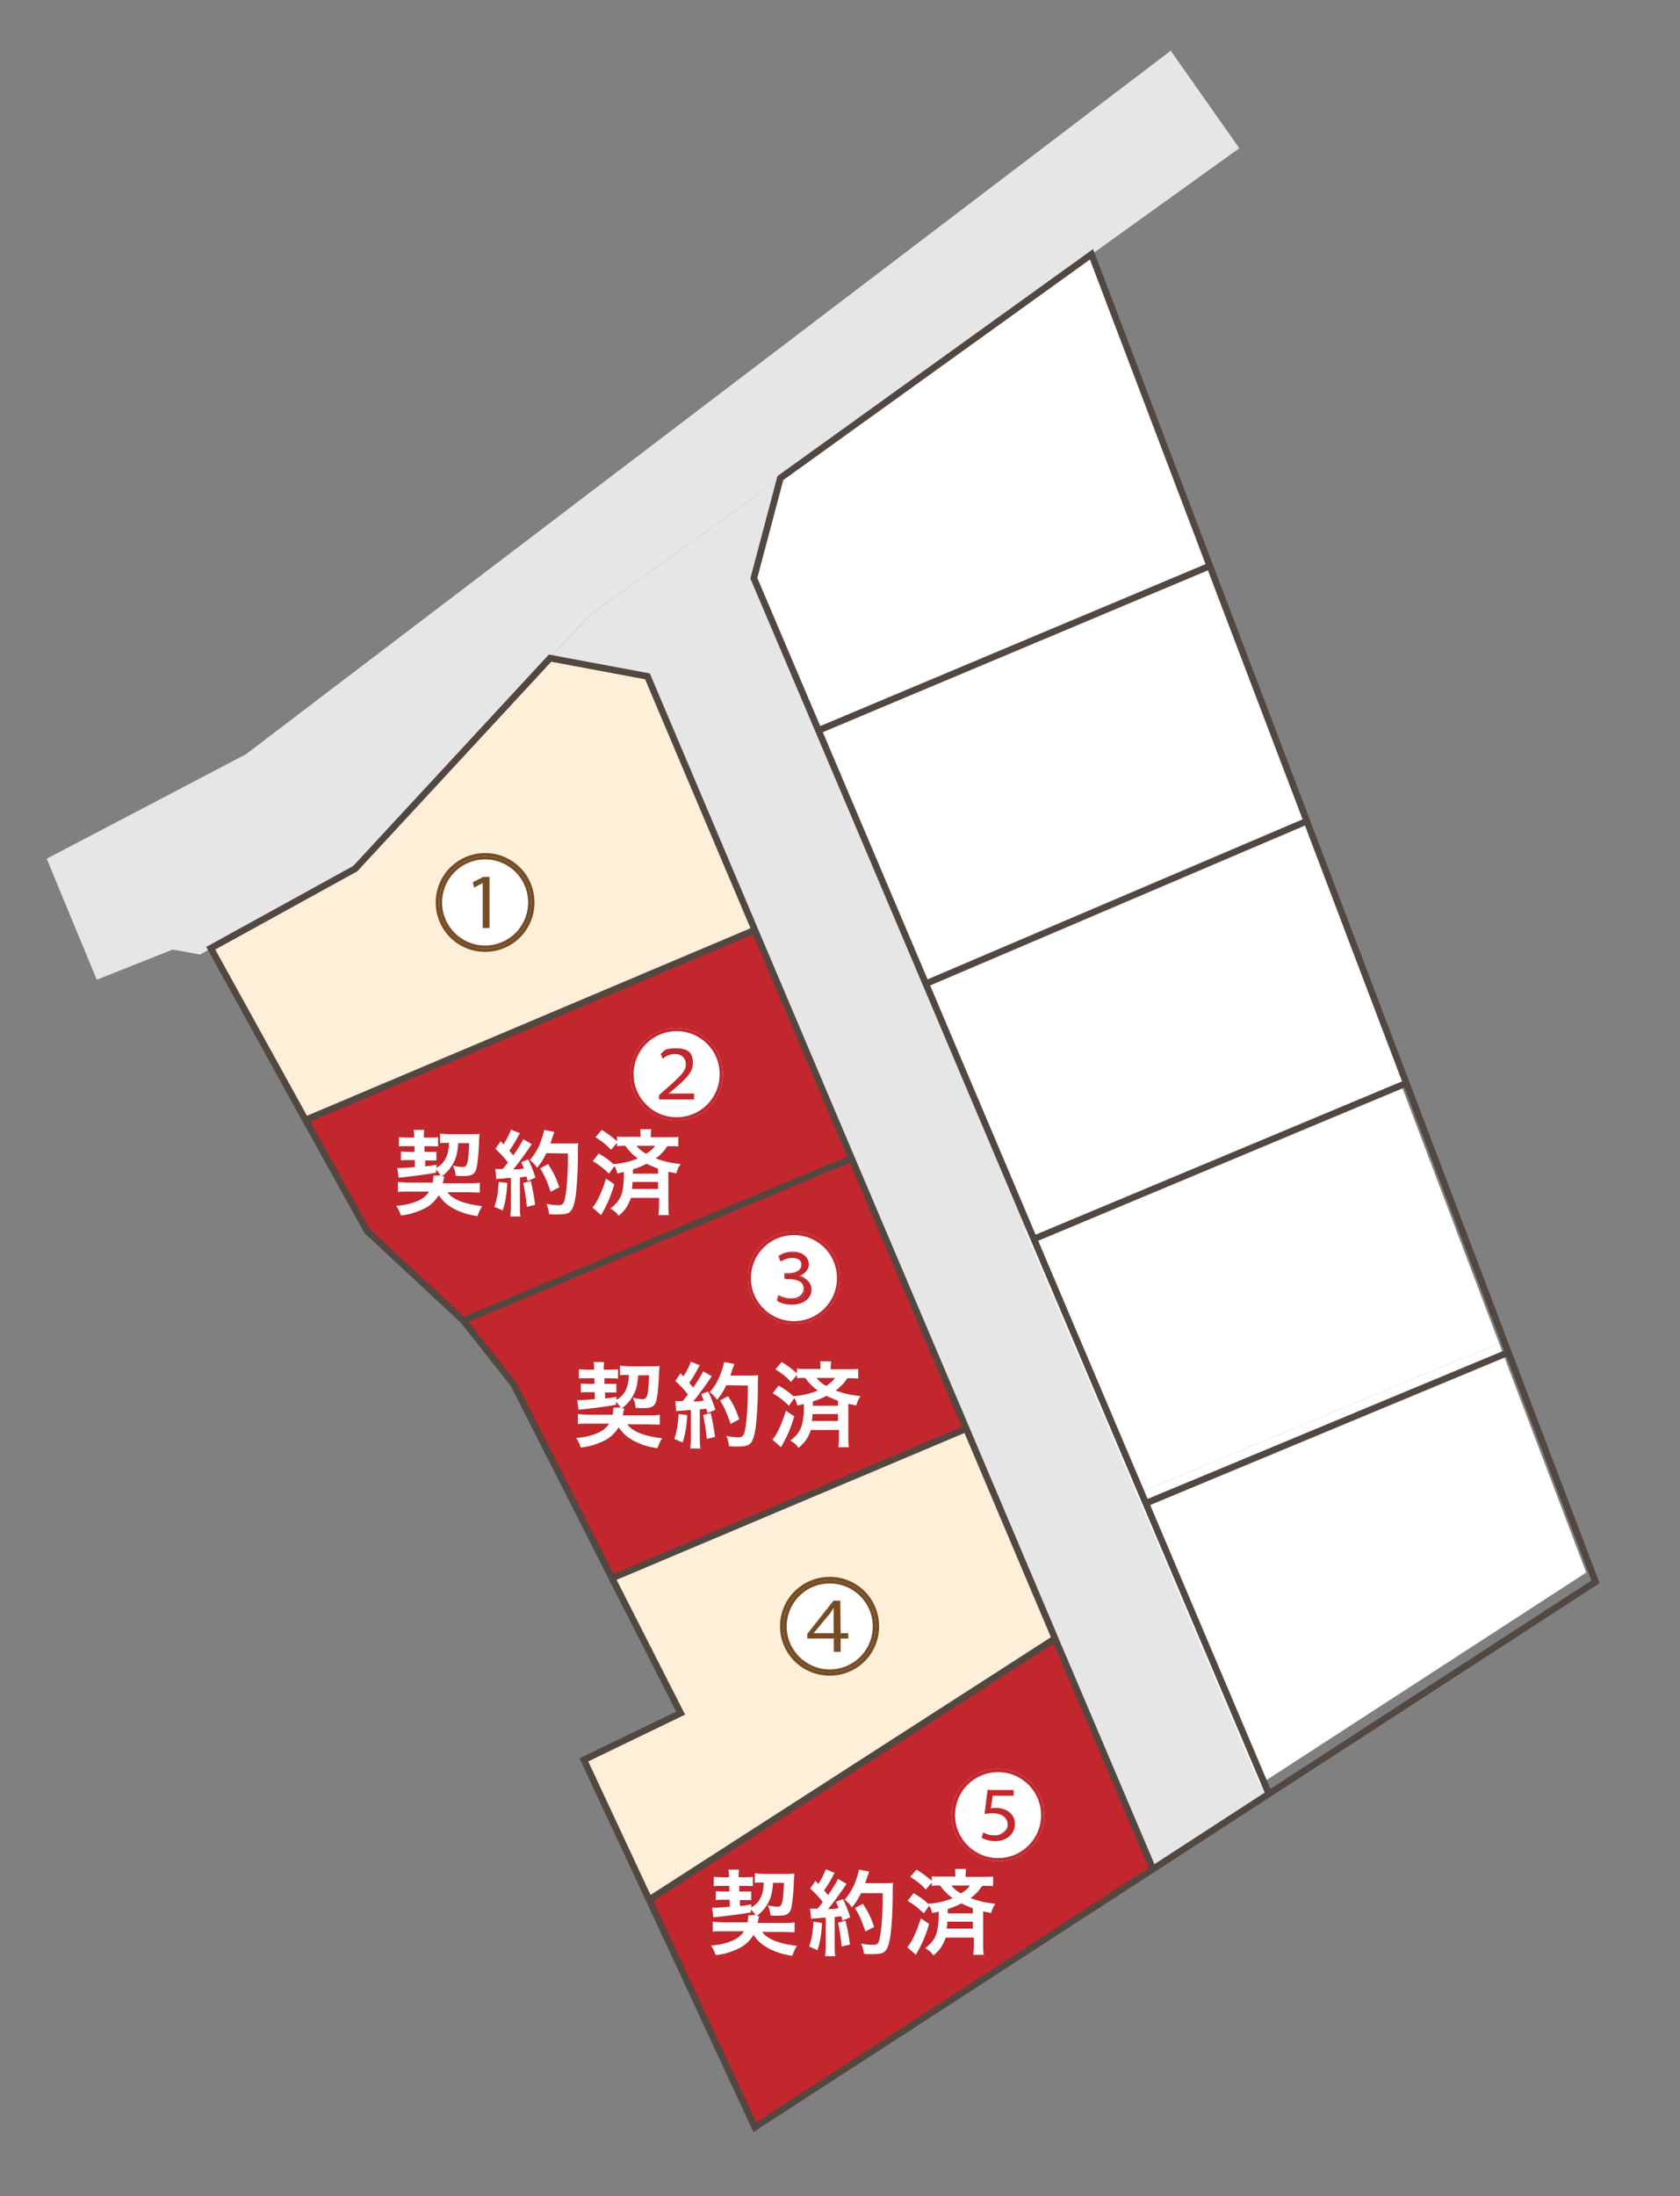 <?xml version="1.0" encoding="utf-8"?>
<!-- Generator: Adobe Illustrator 27.9.1, SVG Export Plug-In . SVG Version: 6.00 Build 0)  -->
<svg version="1.1" id="レイヤー_1" xmlns="http://www.w3.org/2000/svg" xmlns:xlink="http://www.w3.org/1999/xlink" x="0px"
	 y="0px" viewBox="0 0 507 662.4" style="enable-background:new 0 0 507 662.4;" xml:space="preserve">
<rect x="0" y="0" width="507" height="662.4" fill="#808080" stroke="none"/>
<style type="text/css">
	.st0{fill:#E6E6E6;}
	.st1{fill:#FFFFFF;}
	.st2{fill:#C1272D;}
	.st3{fill:#FEEFD8;}
	.st4{fill:none;stroke:#534741;stroke-width:2;stroke-miterlimit:10;}
	.st5{fill:none;stroke:#754C24;stroke-width:2;}
	.st6{fill:#754C24;}
	.st7{fill:none;stroke:#C1272D;stroke-width:2;}
</style>
<g id="_レイヤー_1">
	<polygon class="st0" points="166,198.5 195.4,204 347.7,563.3 382.9,541 227.5,174.4 235.5,144.2 177.9,185.6 	"/>
	<polygon class="st0" points="353.3,15.3 74.2,227.5 14.1,259 29.2,295.5 52.1,286.4 60.4,287.9 107.2,262 177.9,185.6 374,44.7 	
		"/>
</g>
<g>
	<g>
		<polygon class="st1" points="329.4,76.7 365.1,170.7 365.1,170.7 247,220.3 227.5,174.4 235.5,144.2 		"/>
		<polygon class="st1" points="365.1,170.7 394.4,247.7 394.3,247.7 279.4,296.7 247,220.3 		"/>
		<polygon class="st1" points="394.4,247.7 424.4,326.7 424.4,326.7 312,373.7 279.4,296.7 394.3,247.7 		"/>
		<polygon class="st1" points="421.6,323.9 452.4,405.1 343,450.6 309.2,370.9 		"/>
		<polygon class="st1" points="452.4,405.1 478.7,474.3 380.2,538.2 379.9,537.8 343,450.6 		"/>
		<polygon class="st2" points="347.8,563.4 348,563.7 227.8,641.6 195.9,573 318.4,494.2 		"/>
		<polygon class="st3" points="291.6,430.9 318.4,494.2 195.9,573 176.2,530.8 205.4,516.7 184.7,476 		"/>
		<polygon class="st2" points="257,349.4 291.6,430.9 184.7,476 155,417.5 139.8,398.3 		"/>
		<polygon class="st2" points="227.8,280.5 257,349.4 139.8,398.3 110.8,371.3 92.2,337.8 		"/>
		<polygon class="st3" points="195.4,204 227.8,280.5 92.2,337.8 63.6,286 107.2,262 166,198.5 		"/>
	</g>
	<g>
		<polyline class="st4" points="347.8,563.4 318.4,494.2 291.6,430.9 257,349.4 227.8,280.5 195.4,204 166,198.5 107.2,262 
			63.6,286 92.2,337.8 110.8,371.3 139.8,398.3 155,417.5 184.7,476 205.4,516.7 176.2,530.8 195.9,573 227.8,641.6 348,563.7 
			383,541 481.5,477.1 455.2,407.9 424.4,326.7 394.4,247.7 365.1,170.7 329.4,76.7 235.5,144.2 227.5,174.4 247,220.3 279.4,296.7 
			312,373.7 345.8,453.4 382.7,540.5 		"/>
		<line class="st4" x1="92.2" y1="337.8" x2="227.8" y2="280.5"/>
		<polyline class="st4" points="139.8,398.3 257,349.4 257.5,349.2 		"/>
		<polyline class="st4" points="184.7,476 291.6,430.9 291.7,430.8 		"/>
		<line class="st4" x1="318.4" y1="494.2" x2="195.9" y2="573"/>
		<line class="st4" x1="247" y1="220.3" x2="365.1" y2="170.7"/>
		<line class="st4" x1="279.4" y1="296.7" x2="394.3" y2="247.7"/>
		<line class="st4" x1="312" y1="373.7" x2="424.4" y2="326.7"/>
		<line class="st4" x1="345.8" y1="453.4" x2="455.2" y2="407.9"/>
	</g>
</g>
<g>
	<g>
		<path class="st5" d="M146.4,259.2c-7.3,0-13,5.9-13,13s5.8,13,13,13s13-5.8,13-13S153.6,259.2,146.4,259.2z M147.7,279.9h-2v-13.6
			l0,0l-2.6,1.4l-0.4-1.6l3.1-1.6h1.9V279.9L147.7,279.9z"/>
		<path class="st5" d="M146.4,258.3c-7.7,0-13.9,6.2-13.9,13.9c0,7.7,6.2,13.9,13.9,13.9s13.9-6.2,13.9-13.9
			S154.1,258.3,146.4,258.3z M146.4,285.2c-7.2,0-13-5.8-13-13s5.8-13,13-13s13,5.8,13,13S153.6,285.2,146.4,285.2z"/>
		<polygon class="st5" points="142.7,266.1 143.1,267.7 145.7,266.3 145.7,266.3 145.7,279.9 147.7,279.9 147.7,264.5 145.9,264.5 
					"/>
	</g>
	<g>
		<path class="st1" d="M146.4,259.2c-7.3,0-13,5.9-13,13s5.8,13,13,13s13-5.8,13-13S153.6,259.2,146.4,259.2z M147.7,279.9h-2v-13.6
			l0,0l-2.6,1.4l-0.4-1.6l3.1-1.6h1.9V279.9L147.7,279.9z"/>
		<path class="st1" d="M146.4,258.3c-7.7,0-13.9,6.2-13.9,13.9c0,7.7,6.2,13.9,13.9,13.9s13.9-6.2,13.9-13.9
			S154.1,258.3,146.4,258.3z M146.4,285.2c-7.2,0-13-5.8-13-13s5.8-13,13-13s13,5.8,13,13S153.6,285.2,146.4,285.2z"/>
		<polygon class="st1" points="142.7,266.1 143.1,267.7 145.7,266.3 145.7,266.3 145.7,279.9 147.7,279.9 147.7,264.5 145.9,264.5 
					"/>
	</g>
	<g>
		<path class="st6" d="M146.4,258.3c-7.7,0-13.9,6.2-13.9,13.9c0,7.7,6.2,13.9,13.9,13.9s13.9-6.2,13.9-13.9
			S154.1,258.3,146.4,258.3z M146.4,285.2c-7.2,0-13-5.8-13-13s5.8-13,13-13s13,5.8,13,13S153.6,285.2,146.4,285.2z"/>
		<polygon class="st6" points="142.7,266.1 143.1,267.7 145.7,266.3 145.7,266.3 145.7,279.9 147.7,279.9 147.7,264.5 145.9,264.5 
					"/>
	</g>
</g>
<g>
	<g>
		<path class="st7" d="M204.2,311c-7.3,0-13,5.9-13,13s5.8,13,13,13s13-5.8,13-13S211.4,311,204.2,311z M209.4,331.6h-10.5v-1.3
			l1.7-1.5c5-4.4,6.4-5.8,6.4-7.8c0-1.4-0.8-3.1-3.4-3.1s-2.8,0.7-3.6,1.4l-0.6-1.4c1.3-1.1,2.9-1.7,4.7-1.7c3.8,0,5,2.6,5,4.4
			c0,2.9-2.1,4.8-6.2,8.3l-1.1,0.9l0,0h7.7v1.7L209.4,331.6z"/>
		<path class="st7" d="M201.8,329.8l1.1-0.9c4.1-3.5,6.2-5.4,6.2-8.3s-1.2-4.4-5-4.4s-3.4,0.6-4.7,1.7l0.6,1.4
			c0.9-0.7,2.2-1.4,3.6-1.4c2.6,0,3.4,1.7,3.4,3.1c0,2-1.4,3.5-6.4,7.8l-1.7,1.5v1.3h10.5v-1.7h-7.7L201.8,329.8z"/>
		<path class="st7" d="M204.2,310.1c-7.7,0-14,6.2-14,13.9s6.2,13.9,14,13.9s13.9-6.2,13.9-13.9S211.9,310.1,204.2,310.1z
			 M204.2,337c-7.2,0-13-5.8-13-13s5.8-13,13-13s13,5.8,13,13S211.4,337,204.2,337z"/>
	</g>
	<path class="st1" d="M204.2,311c-7.3,0-13,5.9-13,13s5.8,13,13,13s13-5.8,13-13S211.4,311,204.2,311z M209.4,331.6h-10.5v-1.3
		l1.7-1.5c5-4.4,6.4-5.8,6.4-7.8c0-1.4-0.8-3.1-3.4-3.1s-2.8,0.7-3.6,1.4l-0.6-1.4c1.3-1.1,2.9-1.7,4.7-1.7c3.8,0,5,2.6,5,4.4
		c0,2.9-2.1,4.8-6.2,8.3l-1.1,0.9l0,0h7.7v1.7L209.4,331.6z"/>
	<path class="st1" d="M201.8,329.8l1.1-0.9c4.1-3.5,6.2-5.4,6.2-8.3s-1.2-4.4-5-4.4s-3.4,0.6-4.7,1.7l0.6,1.4
		c0.9-0.7,2.2-1.4,3.6-1.4c2.6,0,3.4,1.7,3.4,3.1c0,2-1.4,3.5-6.4,7.8l-1.7,1.5v1.3h10.5v-1.7h-7.7L201.8,329.8z"/>
	<path class="st1" d="M204.2,310.1c-7.7,0-14,6.2-14,13.9s6.2,13.9,14,13.9s13.9-6.2,13.9-13.9S211.9,310.1,204.2,310.1z M204.2,337
		c-7.2,0-13-5.8-13-13s5.8-13,13-13s13,5.8,13,13S211.4,337,204.2,337z"/>
	<g>
		<path class="st2" d="M201.8,329.8l1.1-0.9c4.1-3.5,6.2-5.4,6.2-8.3s-1.2-4.4-5-4.4s-3.4,0.6-4.7,1.7l0.6,1.4
			c0.9-0.7,2.2-1.4,3.6-1.4c2.6,0,3.4,1.7,3.4,3.1c0,2-1.4,3.5-6.4,7.8l-1.7,1.5v1.3h10.5v-1.7h-7.7L201.8,329.8z"/>
		<path class="st2" d="M204.2,310.1c-7.7,0-14,6.2-14,13.9s6.2,13.9,14,13.9s13.9-6.2,13.9-13.9S211.9,310.1,204.2,310.1z
			 M204.2,337c-7.2,0-13-5.8-13-13s5.8-13,13-13s13,5.8,13,13S211.4,337,204.2,337z"/>
	</g>
</g>
<g>
	<g>
		<path class="st7" d="M239.6,372.5c-7.3,0-13,5.9-13,13s5.8,13,13,13s13-5.8,13-13S246.8,372.5,239.6,372.5z M238.7,393.3
			c-1.9,0-3.5-0.6-4.3-1.1l0.5-1.6c0.7,0.4,2.2,1,3.8,1c3.2,0,3.8-2,3.8-2.9c0-2.5-2.6-3.1-4.5-3.1h-1.3V384h1.3
			c1.8,0,3.8-0.7,3.8-2.5s-0.7-2.3-3-2.3s-2.6,0.5-3.4,1.1l-0.5-1.5c0.9-0.6,2.6-1.3,4.3-1.3c3.4,0,4.7,1.9,4.7,3.6s-1.1,2.9-3,3.5
			l0,0c2.1,0.5,3.6,2,3.6,3.9s-1.9,4.5-6,4.5L238.7,393.3z"/>
		<path class="st7" d="M241.1,384.9L241.1,384.9c1.9-0.7,3-2,3-3.6s-1.3-3.6-4.7-3.6s-3.4,0.6-4.3,1.3l0.5,1.5
			c0.8-0.5,2.1-1.1,3.4-1.1c2.3,0,3,1.2,3,2.3c0,1.8-2,2.5-3.8,2.5h-1.3v1.6h1.3c1.9,0,4.5,0.6,4.5,3.1s-0.6,2.9-3.8,2.9
			s-3.1-0.6-3.8-1l-0.5,1.6c0.7,0.5,2.3,1.1,4.3,1.1c4.1,0,6-2.3,6-4.5s-1.5-3.4-3.6-3.9L241.1,384.9z"/>
		<path class="st7" d="M239.6,371.5c-7.7,0-13.9,6.2-13.9,13.9s6.2,13.9,13.9,13.9s13.9-6.2,13.9-13.9S247.3,371.5,239.6,371.5z
			 M239.6,398.5c-7.2,0-13-5.8-13-13s5.8-13,13-13s13,5.8,13,13S246.8,398.5,239.6,398.5z"/>
	</g>
	<g>
		<path class="st1" d="M239.6,372.5c-7.3,0-13,5.9-13,13s5.8,13,13,13s13-5.8,13-13S246.8,372.5,239.6,372.5z M238.7,393.3
			c-1.9,0-3.5-0.6-4.3-1.1l0.5-1.6c0.7,0.4,2.2,1,3.8,1c3.2,0,3.8-2,3.8-2.9c0-2.5-2.6-3.1-4.5-3.1h-1.3V384h1.3
			c1.8,0,3.8-0.7,3.8-2.5s-0.7-2.3-3-2.3s-2.6,0.5-3.4,1.1l-0.5-1.5c0.9-0.6,2.6-1.3,4.3-1.3c3.4,0,4.7,1.9,4.7,3.6s-1.1,2.9-3,3.5
			l0,0c2.1,0.5,3.6,2,3.6,3.9s-1.9,4.5-6,4.5L238.7,393.3z"/>
		<path class="st1" d="M241.1,384.9L241.1,384.9c1.9-0.7,3-2,3-3.6s-1.3-3.6-4.7-3.6s-3.4,0.6-4.3,1.3l0.5,1.5
			c0.8-0.5,2.1-1.1,3.4-1.1c2.3,0,3,1.2,3,2.3c0,1.8-2,2.5-3.8,2.5h-1.3v1.6h1.3c1.9,0,4.5,0.6,4.5,3.1s-0.6,2.9-3.8,2.9
			s-3.1-0.6-3.8-1l-0.5,1.6c0.7,0.5,2.3,1.1,4.3,1.1c4.1,0,6-2.3,6-4.5s-1.5-3.4-3.6-3.9L241.1,384.9z"/>
		<path class="st1" d="M239.6,371.5c-7.7,0-13.9,6.2-13.9,13.9s6.2,13.9,13.9,13.9s13.9-6.2,13.9-13.9S247.3,371.5,239.6,371.5z
			 M239.6,398.5c-7.2,0-13-5.8-13-13s5.8-13,13-13s13,5.8,13,13S246.8,398.5,239.6,398.5z"/>
	</g>
	<g>
		<path class="st2" d="M241.1,384.9L241.1,384.9c1.9-0.7,3-2,3-3.6s-1.3-3.6-4.7-3.6s-3.4,0.6-4.3,1.3l0.5,1.5
			c0.8-0.5,2.1-1.1,3.4-1.1c2.3,0,3,1.2,3,2.3c0,1.8-2,2.5-3.8,2.5h-1.3v1.6h1.3c1.9,0,4.5,0.6,4.5,3.1s-0.6,2.9-3.8,2.9
			s-3.1-0.6-3.8-1l-0.5,1.6c0.7,0.5,2.3,1.1,4.3,1.1c4.1,0,6-2.3,6-4.5s-1.5-3.4-3.6-3.9L241.1,384.9z"/>
		<path class="st2" d="M239.6,371.5c-7.7,0-13.9,6.2-13.9,13.9s6.2,13.9,13.9,13.9s13.9-6.2,13.9-13.9S247.3,371.5,239.6,371.5z
			 M239.6,398.5c-7.2,0-13-5.8-13-13s5.8-13,13-13s13,5.8,13,13S246.8,398.5,239.6,398.5z"/>
	</g>
</g>
<g>
	<g>
		<path class="st1" d="M301.2,534.4c-7.3,0-13,5.9-13,13s5.8,13,13,13s13-5.8,13-13S308.4,534.4,301.2,534.4z M300.3,555.3
			c-1.9,0-3.4-0.6-4.1-1l0.5-1.6c0.7,0.4,2,0.9,3.6,0.9s3.8-1.5,3.8-3.2s-1.3-3.5-4.6-3.5s-1.8,0.1-2.4,0.2l0.9-7.2h7.8v1.7h-6.3
			l-0.6,3.9c0.4,0,0.9-0.2,1.5-0.2c3,0,5.7,1.6,5.7,4.8s-2.5,5.2-5.9,5.2L300.3,555.3z"/>
		<path class="st1" d="M300.5,545.3c-0.6,0-1.1,0-1.5,0.2l0.6-3.9h6.3v-1.7h-7.8l-0.9,7.2c0.6,0,1.5-0.2,2.4-0.2
			c3.3,0,4.6,1.5,4.6,3.5s-1.7,3.2-3.8,3.2s-2.9-0.5-3.6-0.9l-0.5,1.6c0.7,0.4,2.2,1,4.1,1c3.4,0,5.9-2.2,5.9-5.2s-2.7-4.8-5.7-4.8
			L300.5,545.3z"/>
		<path class="st1" d="M301.2,533.5c-7.7,0-14,6.2-14,13.9s6.2,13.9,14,13.9s13.9-6.2,13.9-13.9S308.9,533.5,301.2,533.5z
			 M301.2,560.5c-7.2,0-13-5.8-13-13s5.8-13,13-13s13,5.8,13,13S308.4,560.5,301.2,560.5z"/>
	</g>
	<g>
		<path class="st2" d="M300.5,545.3c-0.6,0-1.1,0-1.5,0.2l0.6-3.9h6.3v-1.7h-7.8l-0.9,7.2c0.6,0,1.5-0.2,2.4-0.2
			c3.3,0,4.6,1.5,4.6,3.5s-1.7,3.2-3.8,3.2s-2.9-0.5-3.6-0.9l-0.5,1.6c0.7,0.4,2.2,1,4.1,1c3.4,0,5.9-2.2,5.9-5.2s-2.7-4.8-5.7-4.8
			L300.5,545.3z"/>
		<path class="st2" d="M301.2,533.5c-7.7,0-14,6.2-14,13.9s6.2,13.9,14,13.9s13.9-6.2,13.9-13.9S308.9,533.5,301.2,533.5z
			 M301.2,560.5c-7.2,0-13-5.8-13-13s5.8-13,13-13s13,5.8,13,13S308.4,560.5,301.2,560.5z"/>
	</g>
</g>
<g>
	<path class="st1" d="M228,577.6c-0.5-0.7-0.9-1.2-1.4-1.7v0.9c-3.3,0.6-7.3,1.1-11.3,1.5l-0.4-2.9c0.3,0,0.6,0,0.8,0
		c0.7,0,2.4-0.1,4.5-0.3V573h-2c-1,0-1.6,0-2.2,0.1v-2.7c0.6,0,1.1,0.1,2.3,0.1h1.8v-1.7h-2.5c-1,0-1.4,0-2.2,0.1v-2.8
		c0.7,0,1.3,0.1,2.2,0.1h2.4v-0.6c0-0.5,0-1.2-0.2-1.7h3.2c0,0.3-0.1,0.8-0.1,1.3s0,0.2,0,0.4v0.6h2.1c0.8,0,1.4,0,2.2-0.1v2.8
		c-0.7,0-1.2-0.1-2.1-0.1h-2v1.7h1.6c1,0,1.4,0,2,0v2.6c-0.6,0-1.1,0-2,0h-1.4v1.8c1.2-0.1,1.8-0.2,3.4-0.5v0.9
		c2.5-1.3,3.7-3.7,3.8-7.5H230c-0.9,0-1.6,0-2.2,0.1V565c0.8,0.1,2,0.2,3.2,0.2h5.9c1.2,0,2.1,0,2.8-0.1c0,0.6,0,0.9-0.1,1.7
		c-0.1,3.5-0.4,6.7-0.7,8.2c-0.4,2.1-1.3,2.8-3.7,2.8s-1.6,0-2.7-0.1c0-1.1-0.3-1.9-0.8-3c1.5,0.3,2.3,0.4,3,0.4s1.2-0.3,1.5-2
		c0.2-1.2,0.3-2.7,0.4-5.2h-3.3c-0.2,2.7-0.6,4.6-1.7,6.4c-0.8,1.4-2,2.7-3.3,3.6h0.8c-0.1,0.4-0.1,0.5-0.3,1.2
		c0,0.4-0.1,0.5-0.2,0.9h7.6c1.7,0,2.8,0,3.6-0.2v3c-0.9,0-1.9-0.1-3.5-0.1H230c0.9,1.2,2.1,2,4.1,2.8c2,0.7,3.9,1.1,6.4,1.4
		c-0.6,1-1,1.8-1.4,3c-2.8-0.4-4.6-1-6.7-2c-2.2-1.1-3.7-2.4-5-4.3c-1.1,1.8-2.6,3.2-4.5,4.1c-2.1,1-4.2,1.7-6.9,2
		c-0.4-1.1-0.7-1.8-1.4-2.9c2.9-0.2,5.5-0.9,7.3-1.9c1.1-0.6,2-1.4,2.6-2.4h-5.8c-1.7,0-2.8,0-3.6,0.1v-3c0.8,0.1,2,0.2,3.6,0.2h6.9
		c0.1-0.7,0.2-1.2,0.2-1.6s0-0.3,0-0.5L228,577.6L228,577.6z"/>
	<path class="st1" d="M248.1,579.9c-0.2,3.5-0.6,5.9-1.4,8.3l-2.5-1.1c0.8-2.4,1.1-4.3,1.3-7.5l2.5,0.4L248.1,579.9z M244.4,575.7
		c0.4,0,0.6,0,1.2,0s0.5,0,1.1,0c1-1.2,1.1-1.3,1.6-2c-1.5-1.9-1.8-2.2-3.8-4.1l1.6-2.3c0.4,0.5,0.6,0.6,0.8,1
		c1.1-1.6,2-3.5,2.3-4.5l2.7,1.1c-0.2,0.3-0.3,0.4-0.6,1c-0.6,1.3-1.9,3.3-2.6,4.3c0.5,0.6,0.8,0.9,1.2,1.4c1.8-2.6,2.6-4,3-4.9
		l2.6,1.5c-0.3,0.3-0.4,0.6-0.9,1.3c-1.6,2.3-3.5,4.9-4.7,6.3c1.7,0,1.8,0,3.2-0.3c-0.3-0.7-0.4-1-0.8-1.9l2.1-0.8
		c0.7,1.4,1.5,3.3,2.2,5.5l-2.4,1c-0.1-0.6-0.2-0.9-0.3-1.3c-0.8,0-1.5,0.2-2,0.2v8.8c0,1.4,0,2.2,0.2,3H249c0.1-0.8,0.2-1.6,0.2-3
		v-8.6c-1.2,0-2.1,0.1-2.6,0.2c-1.2,0-1.3,0-1.8,0.2l-0.3-2.9L244.4,575.7z M255.2,579.4c0.6,2.5,1,4.8,1.3,7.1l-2.5,0.6
		c-0.2-2.2-0.6-5-1.1-7.2l2.3-0.6V579.4z M259.9,570.9c-1,2-1.5,2.8-2.8,4.4c-0.6-0.9-1.2-1.5-2.2-2.3c1.4-1.6,2.6-3.6,3.3-5.6
		c0.5-1.4,0.9-2.6,1-3.5l3.1,0.6c-0.1,0.3-0.2,0.6-0.4,1.1c-0.4,1.1-0.5,1.5-0.8,2.4h6.1c1.2,0,1.7,0,2.3-0.1
		c-0.1,0.6-0.1,2.2-0.1,4.9c0,3.2-0.3,8.1-0.6,10.4c-0.4,3.2-1,4.8-1.9,5.5c-0.6,0.5-1.8,0.7-3.6,0.7s-1.6,0-2.6-0.1
		c-0.1-1.2-0.3-1.9-0.8-3.1c1.4,0.3,2.7,0.4,3.7,0.4s1.6-0.3,1.9-2.1c0.6-2.7,0.9-7.7,0.9-13.5h-6.5L259.9,570.9z M261.2,582.6
		c-1.2-3.4-1.7-4.7-3.2-7.1l2.4-1.3c1.7,2.6,2.4,4.1,3.4,7l-2.7,1.4L261.2,582.6z"/>
	<path class="st1" d="M275.5,570.9c1.9,1.1,3.1,1.9,4.6,3.3c2.9-0.2,5.3-0.8,7.4-1.7c-1.6-1.1-2.8-2.4-3.8-3.8c-1.2,0-1.7,0-2.5,0.1
		v-1l-1.8,2.1c-1.5-1.6-2.5-2.4-4.7-3.8l1.9-2.2c1.8,1.1,3,2,4.6,3.4v-1.4c0.8,0.1,1.5,0.1,2.9,0.1h4.2v-0.3c0-0.8,0-1.4-0.1-2h3.3
		c0,0.6-0.1,1.2-0.1,2v0.4h5.3c1.4,0,2.2,0,3-0.1v2.9c-0.8-0.1-1.4-0.1-2.7-0.1h-0.6c-0.8,1.3-1.9,2.5-3.5,3.7
		c2.4,0.9,4.6,1.4,7.5,1.7c-0.7,1-0.9,1.5-1.3,2.8c-1.2-0.2-1.5-0.3-2.4-0.5v9.9c0,1.4,0,2.3,0.2,3.2h-3.2c0.1-0.9,0.2-1.9,0.2-3.2
		v-2h-8.5c-0.8,2.3-1.7,3.7-3.7,5.4c-0.7-1-1.3-1.5-2.5-2.2c3.3-2.5,4.1-4.7,4.1-11c-0.6,0.1-1,0.2-2,0.4c-0.2-0.9-0.4-1.5-0.9-2.2
		l-1.6,2.3c-1.8-1.7-2.5-2.3-4.9-3.8l1.8-2.3L275.5,570.9z M280.4,580.3c-0.9,3-1.7,5-2.9,7.3c-0.2,0.3-0.5,1-1.1,2l-2.6-2.3
		c0.6-0.7,0.7-0.8,1.1-1.5c1.1-1.9,2.1-4.3,3-7.2L280.4,580.3L280.4,580.3z M285.9,579.6c0,0.9-0.1,1.3-0.2,2.1h7.9v-2.1H285.9
		L285.9,579.6z M293.6,575.6c-1.3-0.5-2.2-0.9-3.5-1.5c-1.5,0.8-2.5,1.2-4.1,1.7c0,0.4,0,0.8,0,1.3h7.6V575.6L293.6,575.6z
		 M287.1,568.7c0.8,1,1.5,1.6,2.9,2.4c1.4-0.9,2.1-1.5,2.7-2.4H287.1z"/>
</g>
<g>
	<path class="st1" d="M133,354.5c-0.5-0.7-0.9-1.2-1.4-1.7v0.9c-3.3,0.6-7.3,1.1-11.3,1.5l-0.4-2.9c0.3,0,0.6,0,0.8,0
		c0.7,0,2.4-0.1,4.5-0.3v-2.1h-2c-1,0-1.6,0-2.2,0.1v-2.7c0.6,0,1.1,0.1,2.3,0.1h1.8v-1.7h-2.5c-1,0-1.4,0-2.2,0.1V343
		c0.7,0,1.3,0.1,2.2,0.1h2.4v-0.6c0-0.5,0-1.2-0.2-1.7h3.2c0,0.3-0.1,0.8-0.1,1.3s0,0.2,0,0.4v0.6h2.1c0.8,0,1.4,0,2.2-0.1v2.8
		c-0.7,0-1.2-0.1-2.1-0.1h-2v1.7h1.6c1,0,1.4,0,2,0v2.6c-0.6,0-1.1,0-2,0h-1.4v1.8c1.2-0.1,1.8-0.2,3.4-0.5v0.9
		c2.5-1.3,3.7-3.7,3.8-7.5H135c-0.9,0-1.6,0-2.2,0.1v-2.9c0.8,0.1,2,0.2,3.2,0.2h5.9c1.2,0,2.1,0,2.8-0.1c0,0.6,0,0.9-0.1,1.7
		c-0.1,3.5-0.4,6.7-0.7,8.2c-0.4,2.1-1.3,2.8-3.7,2.8s-1.6,0-2.7-0.1c0-1.1-0.3-1.9-0.8-3c1.5,0.3,2.3,0.4,3,0.4s1.2-0.3,1.5-2
		c0.2-1.2,0.3-2.7,0.4-5.2h-3.3c-0.2,2.7-0.6,4.6-1.7,6.4c-0.8,1.4-2,2.7-3.3,3.6h0.8c-0.1,0.4-0.1,0.5-0.3,1.2
		c0,0.4-0.1,0.5-0.2,0.9h7.6c1.7,0,2.8,0,3.6-0.2v3c-0.9,0-1.9-0.1-3.5-0.1H135c0.9,1.2,2.1,2,4.1,2.8c2,0.7,3.9,1.1,6.4,1.4
		c-0.6,1-1,1.8-1.4,3c-2.8-0.4-4.6-1-6.7-2c-2.2-1.1-3.7-2.4-5-4.3c-1.1,1.8-2.6,3.2-4.5,4.1c-2.1,1-4.2,1.7-6.9,2
		c-0.4-1.1-0.7-1.8-1.4-2.9c2.9-0.2,5.5-0.9,7.3-1.9c1.1-0.6,2-1.4,2.6-2.4h-5.8c-1.7,0-2.8,0-3.6,0.1v-3c0.8,0.1,2,0.2,3.6,0.2h6.9
		c0.1-0.7,0.2-1.2,0.2-1.6s0-0.3,0-0.5L133,354.5L133,354.5z"/>
	<path class="st1" d="M153.1,356.8c-0.2,3.5-0.6,5.9-1.4,8.3l-2.5-1.1c0.8-2.4,1.1-4.3,1.3-7.5L153.1,356.8L153.1,356.8z
		 M149.4,352.6c0.4,0,0.6,0,1.2,0s0.5,0,1.1,0c1-1.2,1.1-1.3,1.6-2c-1.5-1.9-1.8-2.2-3.8-4.1l1.6-2.3c0.4,0.5,0.6,0.6,0.8,1
		c1.1-1.6,2-3.5,2.3-4.5l2.7,1.1c-0.2,0.3-0.3,0.4-0.6,1c-0.6,1.3-1.9,3.3-2.6,4.3c0.5,0.6,0.8,0.9,1.2,1.4c1.8-2.6,2.6-4,3-4.9
		l2.6,1.5c-0.3,0.3-0.4,0.6-0.9,1.3c-1.6,2.3-3.5,4.9-4.7,6.3c1.7,0,1.8,0,3.2-0.3c-0.3-0.7-0.4-1-0.8-1.9l2.1-0.8
		c0.7,1.4,1.5,3.3,2.2,5.5l-2.4,1c-0.1-0.6-0.2-0.9-0.3-1.3c-0.8,0-1.5,0.2-2,0.2v8.8c0,1.4,0,2.2,0.2,3H154c0.1-0.8,0.2-1.6,0.2-3
		v-8.6c-1.2,0-2.1,0.1-2.6,0.2c-1.2,0-1.3,0-1.8,0.2l-0.3-2.9L149.4,352.6z M160.2,356.3c0.6,2.5,1,4.8,1.3,7.1L159,364
		c-0.2-2.2-0.6-5-1.1-7.2l2.3-0.6V356.3z M164.9,347.8c-1,2-1.5,2.8-2.8,4.4c-0.6-0.9-1.2-1.5-2.2-2.3c1.4-1.6,2.6-3.6,3.3-5.6
		c0.5-1.4,0.9-2.6,1-3.5l3.1,0.6c-0.1,0.3-0.2,0.6-0.4,1.1c-0.4,1.1-0.5,1.5-0.8,2.4h6.1c1.2,0,1.7,0,2.3-0.1
		c-0.1,0.6-0.1,2.2-0.1,4.9c0,3.2-0.3,8.1-0.6,10.4c-0.4,3.2-1,4.8-1.9,5.5c-0.6,0.5-1.8,0.7-3.6,0.7s-1.6,0-2.6-0.1
		c-0.1-1.2-0.3-1.9-0.8-3.1c1.4,0.3,2.7,0.4,3.7,0.4s1.6-0.3,1.9-2.1c0.6-2.7,0.9-7.7,0.9-13.5L164.9,347.8L164.9,347.8z
		 M166.2,359.5c-1.2-3.4-1.7-4.7-3.2-7.1l2.4-1.3c1.7,2.6,2.4,4.1,3.4,7l-2.7,1.4H166.2z"/>
	<path class="st1" d="M180.5,347.8c1.9,1.1,3.1,1.9,4.6,3.3c2.9-0.2,5.3-0.8,7.4-1.7c-1.6-1.1-2.8-2.4-3.8-3.8c-1.2,0-1.7,0-2.5,0.1
		v-1l-1.8,2.1c-1.5-1.6-2.5-2.4-4.7-3.8l1.9-2.2c1.8,1.1,3,2,4.6,3.4v-1.4c0.8,0.1,1.5,0.1,2.9,0.1h4.2v-0.3c0-0.8,0-1.4-0.1-2h3.3
		c0,0.6-0.1,1.2-0.1,2v0.4h5.3c1.4,0,2.2,0,3-0.1v2.9c-0.8-0.1-1.4-0.1-2.7-0.1h-0.6c-0.8,1.3-1.9,2.5-3.5,3.7
		c2.4,0.9,4.6,1.4,7.5,1.7c-0.7,1-0.9,1.5-1.3,2.8c-1.2-0.2-1.5-0.3-2.4-0.5v9.9c0,1.4,0,2.3,0.2,3.2h-3.2c0.1-0.9,0.2-1.9,0.2-3.2
		v-2h-8.5c-0.8,2.3-1.7,3.7-3.7,5.4c-0.7-1-1.3-1.5-2.5-2.2c3.3-2.5,4.1-4.7,4.1-11c-0.6,0.1-1,0.2-2,0.4c-0.2-0.9-0.4-1.5-0.9-2.2
		l-1.6,2.3c-1.8-1.7-2.5-2.3-4.9-3.8l1.8-2.3L180.5,347.8z M185.4,357.2c-0.9,3-1.7,5-2.9,7.3c-0.2,0.3-0.5,1-1.1,2l-2.6-2.3
		c0.6-0.7,0.7-0.8,1.1-1.5c1.1-1.9,2.1-4.3,3-7.2L185.4,357.2L185.4,357.2z M190.9,356.5c0,0.9-0.1,1.3-0.2,2.1h7.9v-2.1H190.9
		L190.9,356.5z M198.6,352.5c-1.3-0.5-2.2-0.9-3.5-1.5c-1.5,0.8-2.5,1.2-4.1,1.7c0,0.4,0,0.8,0,1.3h7.6V352.5L198.6,352.5z
		 M192.1,345.6c0.8,1,1.5,1.6,2.9,2.4c1.4-0.9,2.1-1.5,2.7-2.4H192.1z"/>
</g>
<g>
	<path class="st1" d="M187.3,424.5c-0.5-0.7-0.9-1.2-1.4-1.7v0.9c-3.3,0.6-7.3,1.1-11.3,1.5l-0.4-2.9c0.3,0,0.6,0,0.8,0
		c0.7,0,2.4-0.1,4.5-0.3v-2.1h-2c-1,0-1.6,0-2.2,0.1v-2.7c0.6,0,1.1,0.1,2.3,0.1h1.8v-1.7h-2.5c-1,0-1.4,0-2.2,0.1V413
		c0.7,0,1.3,0.1,2.2,0.1h2.4v-0.6c0-0.5,0-1.2-0.2-1.7h3.2c0,0.3-0.1,0.8-0.1,1.3s0,0.2,0,0.4v0.6h2.1c0.8,0,1.4,0,2.2-0.1v2.8
		c-0.7,0-1.2-0.1-2.1-0.1h-2v1.7h1.6c1,0,1.4,0,2,0v2.6c-0.6,0-1.1,0-2,0h-1.4v1.8c1.2-0.1,1.8-0.2,3.4-0.5v0.9
		c2.5-1.3,3.7-3.7,3.8-7.5h-0.5c-0.9,0-1.6,0-2.2,0.1v-2.9c0.8,0.1,2,0.2,3.2,0.2h5.9c1.2,0,2.1,0,2.8-0.1c0,0.6,0,0.9-0.1,1.7
		c-0.1,3.5-0.4,6.7-0.7,8.2c-0.4,2.1-1.3,2.8-3.7,2.8s-1.6,0-2.7-0.1c0-1.1-0.3-1.9-0.8-3c1.5,0.3,2.3,0.4,3,0.4s1.2-0.3,1.5-2
		c0.2-1.2,0.3-2.7,0.4-5.2h-3.3c-0.2,2.7-0.6,4.6-1.7,6.4c-0.8,1.4-2,2.7-3.3,3.6h0.8c-0.1,0.4-0.1,0.5-0.3,1.2
		c0,0.4-0.1,0.5-0.2,0.9h7.6c1.7,0,2.8,0,3.6-0.2v3c-0.9,0-1.9-0.1-3.5-0.1h-6.3c0.9,1.2,2.1,2,4.1,2.8c2,0.7,3.9,1.1,6.4,1.4
		c-0.6,1-1,1.8-1.4,3c-2.8-0.4-4.6-1-6.7-2c-2.2-1.1-3.7-2.4-5-4.3c-1.1,1.8-2.6,3.2-4.5,4.1c-2.1,1-4.2,1.7-6.9,2
		c-0.4-1.1-0.7-1.8-1.4-2.9c2.9-0.2,5.5-0.9,7.3-1.9c1.1-0.6,2-1.4,2.6-2.4H178c-1.7,0-2.8,0-3.6,0.1v-3c0.8,0.1,2,0.2,3.6,0.2h6.9
		c0.1-0.7,0.2-1.2,0.2-1.6s0-0.3,0-0.5L187.3,424.5L187.3,424.5z"/>
	<path class="st1" d="M207.4,426.8c-0.2,3.5-0.6,5.9-1.4,8.3l-2.5-1.1c0.8-2.4,1.1-4.3,1.3-7.5L207.4,426.8L207.4,426.8z
		 M203.7,422.6c0.4,0,0.6,0,1.2,0s0.5,0,1.1,0c1-1.2,1.1-1.3,1.6-2c-1.5-1.9-1.8-2.2-3.8-4.1l1.6-2.3c0.4,0.5,0.6,0.6,0.8,1
		c1.1-1.6,2-3.5,2.3-4.5l2.7,1.1c-0.2,0.3-0.3,0.4-0.6,1c-0.6,1.3-1.9,3.3-2.6,4.3c0.5,0.6,0.8,0.9,1.2,1.4c1.8-2.6,2.6-4,3-4.9
		l2.6,1.5c-0.3,0.3-0.4,0.6-0.9,1.3c-1.6,2.3-3.5,4.9-4.7,6.3c1.7,0,1.8,0,3.2-0.3c-0.3-0.7-0.4-1-0.8-1.9l2.1-0.8
		c0.7,1.4,1.5,3.3,2.2,5.5l-2.4,1c-0.1-0.6-0.2-0.9-0.3-1.3c-0.8,0-1.5,0.2-2,0.2v8.8c0,1.4,0,2.2,0.2,3h-3.1c0.1-0.8,0.2-1.6,0.2-3
		v-8.6c-1.2,0-2.1,0.1-2.6,0.2c-1.2,0-1.3,0-1.8,0.2l-0.3-2.9L203.7,422.6z M214.5,426.3c0.6,2.5,1,4.8,1.3,7.1l-2.5,0.6
		c-0.2-2.2-0.6-5-1.1-7.2l2.3-0.6V426.3z M219.2,417.8c-1,2-1.5,2.8-2.8,4.4c-0.6-0.9-1.2-1.5-2.2-2.3c1.4-1.6,2.6-3.6,3.3-5.6
		c0.5-1.4,0.9-2.6,1-3.5l3.1,0.6c-0.1,0.3-0.2,0.6-0.4,1.1c-0.4,1.1-0.5,1.5-0.8,2.4h6.1c1.2,0,1.7,0,2.3-0.1
		c-0.1,0.6-0.1,2.2-0.1,4.9c0,3.2-0.3,8.1-0.6,10.4c-0.4,3.2-1,4.8-1.9,5.5c-0.6,0.5-1.8,0.7-3.6,0.7s-1.6,0-2.6-0.1
		c-0.1-1.2-0.3-1.9-0.8-3.1c1.4,0.3,2.7,0.4,3.7,0.4s1.6-0.3,1.9-2.1c0.6-2.7,0.9-7.7,0.9-13.5L219.2,417.8L219.2,417.8z
		 M220.5,429.5c-1.2-3.4-1.7-4.7-3.2-7.1l2.4-1.3c1.7,2.6,2.4,4.1,3.4,7l-2.7,1.4H220.5z"/>
	<path class="st1" d="M234.8,417.8c1.9,1.1,3.1,1.9,4.6,3.3c2.9-0.2,5.3-0.8,7.4-1.7c-1.6-1.1-2.8-2.4-3.8-3.8c-1.2,0-1.7,0-2.5,0.1
		v-1l-1.8,2.1c-1.5-1.6-2.5-2.4-4.7-3.8l1.9-2.2c1.8,1.1,3,2,4.6,3.4v-1.4c0.8,0.1,1.5,0.1,2.9,0.1h4.2v-0.3c0-0.8,0-1.4-0.1-2h3.3
		c0,0.6-0.1,1.2-0.1,2v0.4h5.3c1.4,0,2.2,0,3-0.1v2.9c-0.8-0.1-1.4-0.1-2.7-0.1h-0.6c-0.8,1.3-1.9,2.5-3.5,3.7
		c2.4,0.9,4.6,1.4,7.5,1.7c-0.7,1-0.9,1.5-1.3,2.8c-1.2-0.2-1.5-0.3-2.4-0.5v9.9c0,1.4,0,2.3,0.2,3.2H253c0.1-0.9,0.2-1.9,0.2-3.2
		v-2h-8.5c-0.8,2.3-1.7,3.7-3.7,5.4c-0.7-1-1.3-1.5-2.5-2.2c3.3-2.5,4.1-4.7,4.1-11c-0.6,0.1-1,0.2-2,0.4c-0.2-0.9-0.4-1.5-0.9-2.2
		l-1.6,2.3c-1.8-1.7-2.5-2.3-4.9-3.8l1.8-2.3L234.8,417.8z M239.7,427.2c-0.9,3-1.7,5-2.9,7.3c-0.2,0.3-0.5,1-1.1,2l-2.6-2.3
		c0.6-0.7,0.7-0.8,1.1-1.5c1.1-1.9,2.1-4.3,3-7.2L239.7,427.2L239.7,427.2z M245.2,426.5c0,0.9-0.1,1.3-0.2,2.1h7.9v-2.1H245.2
		L245.2,426.5z M252.9,422.5c-1.3-0.5-2.2-0.9-3.5-1.5c-1.5,0.8-2.5,1.2-4.1,1.7c0,0.4,0,0.8,0,1.3h7.6V422.5L252.9,422.5z
		 M246.4,415.6c0.8,1,1.5,1.6,2.9,2.4c1.4-0.9,2.1-1.5,2.7-2.4H246.4z"/>
</g>
<g>
	<g>
		<path class="st5" d="M250.4,477.5c-7.3,0-13,5.9-13,13s5.8,13,13,13c7.2,0,13-5.8,13-13S257.6,477.5,250.4,477.5z M255.9,494.2
			h-2.3v4h-2v-4h-8v-1.4l7.9-10h2v9.8h2.3v1.6H255.9z"/>
		<path class="st5" d="M250.5,486.6l-5,6l0,0h6.1v-5.9c0-0.5,0-1.4,0-1.9l0,0C251.2,485.4,250.8,486,250.5,486.6z"/>
		<path class="st5" d="M250.4,476.6c-7.7,0-14,6.2-14,13.9s6.2,13.9,14,13.9c7.8,0,13.9-6.2,13.9-13.9S258.1,476.6,250.4,476.6z
			 M250.4,503.6c-7.2,0-13-5.8-13-13s5.8-13,13-13c7.2,0,13,5.8,13,13S257.6,503.6,250.4,503.6z"/>
		<path class="st5" d="M253.6,482.8h-2l-7.9,10v1.4h8v4h2v-4h2.3v-1.6h-2.3L253.6,482.8L253.6,482.8z M251.6,486.7v5.9h-6.1l5-6
			c0.4-0.5,0.8-1.2,1.1-1.8l0,0C251.6,485.4,251.6,486.2,251.6,486.7z"/>
	</g>
	<g>
		<path class="st1" d="M250.4,477.5c-7.3,0-13,5.9-13,13s5.8,13,13,13c7.2,0,13-5.8,13-13S257.6,477.5,250.4,477.5z M255.9,494.2
			h-2.3v4h-2v-4h-8v-1.4l7.9-10h2v9.8h2.3v1.6H255.9z"/>
		<path class="st1" d="M250.5,486.6l-5,6l0,0h6.1v-5.9c0-0.5,0-1.4,0-1.9l0,0C251.2,485.4,250.8,486,250.5,486.6z"/>
		<path class="st1" d="M250.4,476.6c-7.7,0-14,6.2-14,13.9s6.2,13.9,14,13.9c7.8,0,13.9-6.2,13.9-13.9S258.1,476.6,250.4,476.6z
			 M250.4,503.6c-7.2,0-13-5.8-13-13s5.8-13,13-13c7.2,0,13,5.8,13,13S257.6,503.6,250.4,503.6z"/>
		<path class="st1" d="M253.6,482.8h-2l-7.9,10v1.4h8v4h2v-4h2.3v-1.6h-2.3L253.6,482.8L253.6,482.8z M251.6,486.7v5.9h-6.1l5-6
			c0.4-0.5,0.8-1.2,1.1-1.8l0,0C251.6,485.4,251.6,486.2,251.6,486.7z"/>
	</g>
	<g>
		<path class="st6" d="M250.4,476.6c-7.7,0-14,6.2-14,13.9s6.2,13.9,14,13.9c7.8,0,13.9-6.2,13.9-13.9S258.1,476.6,250.4,476.6z
			 M250.4,503.6c-7.2,0-13-5.8-13-13s5.8-13,13-13c7.2,0,13,5.8,13,13S257.6,503.6,250.4,503.6z"/>
		<path class="st6" d="M253.6,482.8h-2l-7.9,10v1.4h8v4h2v-4h2.3v-1.6h-2.3L253.6,482.8L253.6,482.8z M251.6,486.7v5.9h-6.1l5-6
			c0.4-0.5,0.8-1.2,1.1-1.8l0,0C251.6,485.4,251.6,486.2,251.6,486.7z"/>
	</g>
</g>
</svg>
